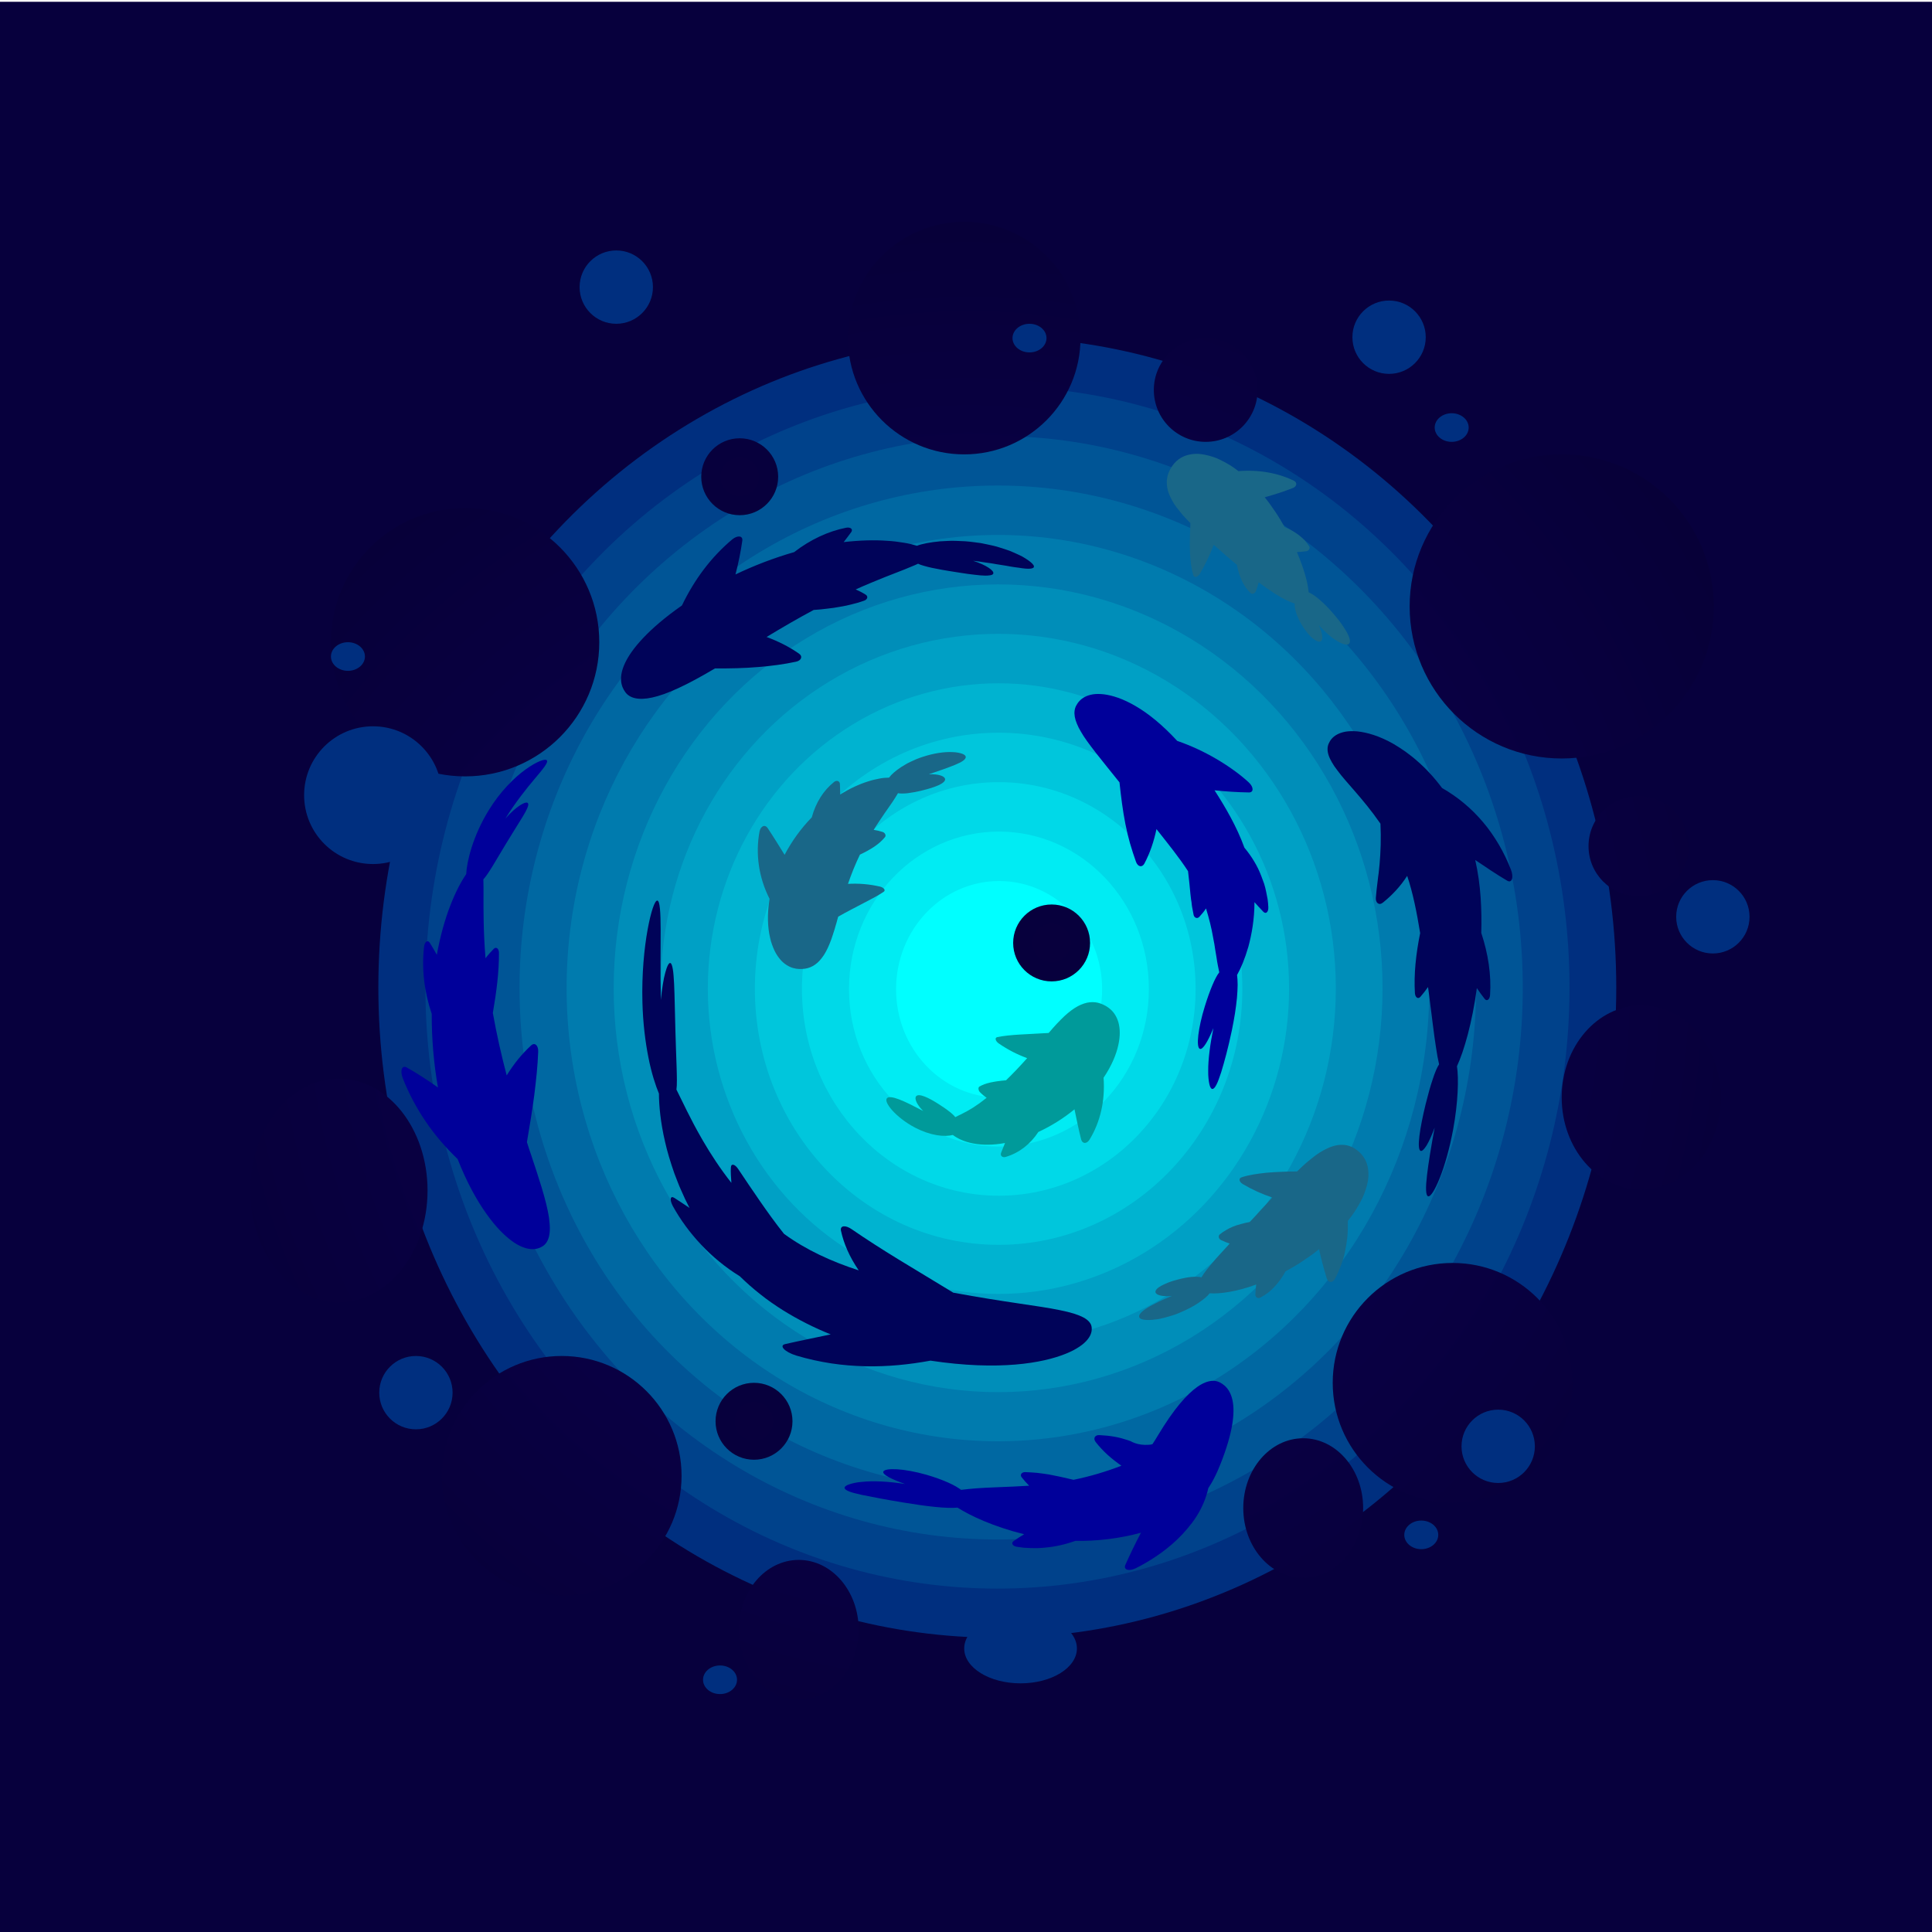<?xml version="1.0" encoding="utf-8"?>
<!-- Generator: Adobe Illustrator 24.3.0, SVG Export Plug-In . SVG Version: 6.00 Build 0)  -->
<svg version="1.1" xmlns="http://www.w3.org/2000/svg" xmlns:xlink="http://www.w3.org/1999/xlink" x="0px" y="0px"
	 viewBox="0 0 1080 1080" style="enable-background:new 0 0 1080 1080;" xml:space="preserve">
<style type="text/css">
	.st0{fill:url(#SVGID_1_);}
	.st1{fill:url(#SVGID_2_);}
	.st2{fill:url(#SVGID_3_);}
	.st3{fill:#4D4D4D;}
	.st4{fill:#002F7F;}
	.st5{fill:#00428B;}
	.st6{fill:#005596;}
	.st7{fill:#0068A2;}
	.st8{fill:#007BAE;}
	.st9{fill:#008EB9;}
	.st10{fill:#00A0C5;}
	.st11{fill:#00B3D0;}
	.st12{fill:#00C6DC;}
	.st13{fill:#00D9E8;}
	.st14{fill:#00ECF3;}
	.st15{fill:#00FFFF;}
	.st16{fill:#000359;}
	.st17{fill:#00009A;}
	.st18{fill:#196788;}
	.st19{fill:#009A9A;}
	.st20{fill:url(#SVGID_4_);}
	.st21{fill:url(#SVGID_5_);}
	.st22{fill:url(#SVGID_6_);}
	.st23{fill:url(#SVGID_7_);}
	.st24{fill:url(#SVGID_8_);}
	.st25{fill:url(#SVGID_9_);}
	.st26{fill:url(#SVGID_10_);}
	.st27{fill:url(#SVGID_11_);}
	.st28{fill:url(#SVGID_12_);}
	.st29{fill:url(#SVGID_13_);}
	.st30{fill:url(#SVGID_14_);}
	.st31{fill:url(#SVGID_15_);}
	.st32{fill:url(#SVGID_16_);}
	.st33{fill:url(#SVGID_17_);}
	.st34{fill:url(#SVGID_18_);}
</style>
<g id="Слой_1">
	<g>
		<radialGradient id="SVGID_1_" cx="538.5" cy="542" r="541.25" gradientUnits="userSpaceOnUse">
			<stop  offset="0" style="stop-color:#08003D"/>
			<stop  offset="1" style="stop-color:#07003D"/>
		</radialGradient>
		<rect x="-3" y="1" class="st0" width="1083" height="1082"/>
	</g>
	<radialGradient id="SVGID_2_" cx="434" cy="266.5" r="12.253" gradientUnits="userSpaceOnUse">
		<stop  offset="0" style="stop-color:#08003D"/>
		<stop  offset="1" style="stop-color:#07003D"/>
	</radialGradient>
	<ellipse class="st1" cx="434" cy="266.5" rx="12" ry="12.5"/>
	<radialGradient id="SVGID_3_" cx="379" cy="279" r="14" gradientUnits="userSpaceOnUse">
		<stop  offset="0" style="stop-color:#08003D"/>
		<stop  offset="1" style="stop-color:#07003D"/>
	</radialGradient>
	<circle class="st2" cx="379" cy="279" r="14"/>
</g>
<g id="Слой_2">
	<path class="st3" d="M557.36-36.4c21.1-6.62,41.82-18.47,62.52-34.99c70.7-2.51,83.1-25.87,83.1-42.57
		c0-15.45-17.49-32.47-76.81-36.5c-22.79-19.22-45.57-32.87-68.81-40.15c-5.26-1.65-8.72,1.75-6.44,6.48
		c5.65,11.71,12.38,22.82,19.99,33.44c-16.64,0.76-33.77,2.16-50.42,4.06c-16.93-6.71-33.02-9.73-48.42-8.41
		c-3.52,0.3-5.15,3.53-3,6.1c2.5,3.01,5.14,5.86,7.89,8.57c-10.41,1.85-20.16,3.87-28.89,6c-0.65,0.16-1.29,0.32-1.92,0.47
		c-12.46,3.12-22.74,6.48-29.85,9.92c-4.91-3.71-17.4-7.41-32.36-9.23c-19.79-2.4-36.4-0.59-37.1,4.05
		c-0.51,3.42,7.76,7.42,20.07,10.25c-29.33,0.11-52.93,4.7-52.93,10.36c0,5.72,24.18,10.36,54,10.36c21.1,0,39.35-2.32,48.24-5.71
		c12.2,6.22,33.88,12.61,59.81,18.08c-2.78,2.74-5.44,5.61-7.96,8.65c-2.14,2.58-0.51,5.8,3,6.1c14.65,1.25,29.92-1.41,45.95-7.45
		C533.93-76,551.4-74,568.38-72.72c-6.58,9.52-12.45,19.45-17.47,29.85C548.64-38.15,552.1-34.75,557.36-36.4z"/>
	<g>
		<ellipse class="st4" cx="557.5" cy="552" rx="346" ry="363.5"/>
		<ellipse class="st5" cx="557.59" cy="552.09" rx="319.78" ry="335.95"/>
		<ellipse class="st6" cx="557.68" cy="552.18" rx="293.56" ry="308.41"/>
		<ellipse class="st7" cx="557.77" cy="552.27" rx="267.34" ry="280.86"/>
		<ellipse class="st8" cx="557.86" cy="552.36" rx="241.12" ry="253.32"/>
		<ellipse class="st9" cx="557.95" cy="552.45" rx="214.9" ry="225.77"/>
		<ellipse class="st10" cx="558.05" cy="552.55" rx="188.68" ry="198.23"/>
		<ellipse class="st11" cx="558.14" cy="552.64" rx="162.46" ry="170.68"/>
		<ellipse class="st12" cx="558.23" cy="552.73" rx="136.25" ry="143.14"/>
		<ellipse class="st13" cx="558.32" cy="552.82" rx="110.03" ry="115.59"/>
		<ellipse class="st14" cx="558.41" cy="552.91" rx="83.81" ry="88.05"/>
		<ellipse class="st15" cx="558.5" cy="553" rx="57.59" ry="60.5"/>
	</g>
</g>
<g id="Слой_3">
	<g>
		<g>
			<g>
				<path class="st16" d="M445.1,757.76c6.54,1.96,13.06,3.38,19.5,4.37c6.44,0.98,12.8,1.46,19.06,1.62
					c12.55,0.27,24.6-0.95,36.47-3.14c19.24,2.9,35.06,3.23,47.52,2.18c12.48-1.05,21.6-3.42,28.03-6c1.61-0.66,3.05-1.31,4.35-1.98
					c1.29-0.69,2.44-1.38,3.44-2.06c2.02-1.33,3.48-2.72,4.53-4.03c2.1-2.62,2.52-5,2.2-7.06c-0.31-1.91-1.76-3.7-4.6-5.22
					c-1.42-0.74-3.2-1.47-5.36-2.15c-2.16-0.64-4.71-1.31-7.69-1.89c-11.95-2.51-30.59-4.39-59.68-9.8
					c-10.72-6.51-20.82-12.64-30.44-18.47c-9.56-5.86-18.35-11.49-26.24-16.93c-3.5-2.48-6.66-2.21-6.09,0.73
					c1.54,7.27,4.85,14.79,9.93,22.21c-15.1-4.89-29.48-11.45-41.79-20.44c-4.95-6.23-9.34-12.38-13.53-18.42
					c-4.17-6.05-8.17-11.95-12.1-17.85c-1.8-2.67-3.9-3.24-4.04-0.84c-0.03,0.7-0.06,1.41-0.07,2.12c0.01,0.7,0.03,1.41,0.06,2.13
					c0.06,1.43,0.15,2.9,0.29,4.39c-6.23-7.91-11.48-15.95-15.85-23.46c-0.32-0.56-0.64-1.11-0.95-1.66
					c-6.22-10.78-10.54-20.35-13.91-27.01c0.37-2.67,0.26-7.17,0.08-12.9c-0.15-5.73-0.51-12.66-0.67-20.22
					c-0.29-9.99-0.4-19.16-0.72-25.97c-0.19-3.4-0.37-6.22-0.72-8.23c-0.35-2.01-0.77-3.23-1.34-3.43c-0.85-0.3-1.87,1.65-2.85,5.28
					c-0.25,0.91-0.5,1.92-0.74,3.03c-0.22,1.11-0.44,2.31-0.65,3.6c-0.45,2.58-0.79,5.51-1.08,8.71
					c-0.41-15.21-0.1-28.99-0.14-39.02c-0.01-10.03-0.42-16.34-1.85-16.52c-1.39-0.18-3.57,5.97-5.44,16.24
					c-1.86,10.26-3.33,24.67-2.9,40.71c0.29,11.33,1.59,21.9,3.34,30.7c1.71,8.81,4.05,15.8,5.89,20.25
					c0.03,6.7,0.87,16.02,3.44,27.04c1.24,5.52,3.03,11.42,5.21,17.64c0.59,1.54,1.2,3.1,1.81,4.69c0.31,0.79,0.61,1.6,0.95,2.39
					c0.35,0.79,0.7,1.59,1.05,2.39c0.71,1.6,1.42,3.23,2.19,4.86c0.81,1.61,1.63,3.24,2.45,4.89c-2.82-1.93-5.71-3.75-8.43-5.56
					c-2.34-1.52-2.83,0.91-0.88,4.59c4.19,7.56,9.46,14.79,15.71,21.44c6.25,6.65,13.51,12.7,21.69,17.73
					c3.59,3.49,7.38,6.88,11.42,10.03c3.99,3.23,8.24,6.12,12.55,8.87c8.67,5.4,17.76,9.97,26.87,13.61
					c-8.78,1.86-17.3,3.56-25.37,5.4C435.27,752.11,438.55,755.74,445.1,757.76z"/>
			</g>
		</g>
	</g>
	<g>
		<g>
			<g>
				<path class="st17" d="M634.9,876.65c1.94-0.96,3.85-1.99,5.71-3.09c1.9-1.11,3.84-2.32,5.8-3.64c3.92-2.65,7.88-5.71,11.73-9.41
					c1.91-1.82,3.8-3.84,5.59-5.97c0.44-0.52,0.89-1.09,1.33-1.65c0.48-0.59,1-1.2,1.43-1.79c0.87-1.21,1.73-2.38,2.49-3.63
					c3.1-4.93,5.3-10.21,6.46-15.57c0.59-0.9,1.16-1.81,1.69-2.72c0.26-0.45,0.53-0.92,0.77-1.34c0.22-0.4,0.43-0.8,0.64-1.2
					c0.82-1.57,1.5-3.01,2.09-4.34c1.17-2.67,1.96-4.74,2.78-6.89c1.59-4.24,2.82-8.07,3.75-11.54c1.86-6.93,2.51-12.39,2.34-16.7
					c-0.34-8.61-3.96-12.59-7.7-14.44c-3.46-1.71-8.33-1.02-14.64,4.19c-3.15,2.61-6.67,6.35-10.55,11.49
					c-1.94,2.57-3.97,5.49-6.09,8.79c-1.06,1.65-2.15,3.41-3.25,5.24c-1.08,1.8-2.09,3.45-3.02,4.83c-0.86,0.31-1.58,0.34-2.3,0.39
					c-0.72,0.05-1.41,0.06-2.09,0.04c-1.35-0.04-2.65-0.24-3.81-0.51c-1.18-0.29-2.26-0.67-3.21-1.12c-0.25-0.1-0.43-0.28-0.65-0.39
					l-0.79-0.28l-0.78-0.27c-0.27-0.09-0.54-0.18-0.81-0.27c-2.13-0.7-4.44-1.3-6.94-1.75c-1.26-0.22-2.59-0.41-3.96-0.55
					c-1.44-0.13-2.88-0.23-4.29-0.32c-2.53-0.17-3.71,1.83-2.12,3.88c2,2.53,4.2,4.91,6.62,7.11c1.21,1.11,2.47,2.15,3.78,3.18
					c1.29,1.02,2.62,2,3.98,2.93c-1.99,0.78-4.2,1.59-6.4,2.34c-2.2,0.74-4.43,1.46-6.69,2.13c-4.5,1.33-9.09,2.47-13.68,3.42
					c-4.9-1.21-9.42-2.17-13.84-3c-1.11-0.2-2.2-0.36-3.29-0.48c-1.08-0.12-2.2-0.32-3.29-0.42c-1.09-0.12-2.18-0.2-3.27-0.24
					c-1.09-0.05-2.2-0.14-3.29-0.16c-2-0.05-3.12,1.46-2.02,2.87c1.29,1.64,2.69,3.21,4.2,4.73c-6.2,0.35-12.15,0.67-17.62,0.84
					c-0.4,0.02-0.8,0.03-1.2,0.05c-7.81,0.32-14.49,0.7-19.22,1.52c-2.7-2.41-10.02-5.82-19.32-8.52
					c-6.17-1.76-12.02-2.82-16.45-3.08c-4.43-0.24-7.35,0.19-7.72,1.35c-0.27,0.84,0.91,1.86,3.06,3.07
					c2.16,1.19,5.32,2.45,9.08,3.81c-9.25-1.46-17.79-1.88-23.94-1.2c-3.07,0.21-5.55,0.83-7.24,1.38c-1.7,0.58-2.61,1.23-2.61,1.94
					c0,0.72,0.95,1.42,2.62,2.07c1.68,0.68,4.07,1.19,7.03,1.9c5.91,1.21,14.02,2.75,23.14,4.24c6.45,1.05,12.56,1.96,17.8,2.47
					c5.24,0.54,9.61,0.68,12.55,0.4c7.04,4.49,19.91,10.58,37.23,14.88c-1.98,1.18-3.93,2.43-5.83,3.77
					c-1.61,1.13-0.68,2.85,1.76,3.24c1.27,0.2,2.55,0.38,3.83,0.52c1.3,0.11,2.64,0.17,3.97,0.21c1.33,0.04,2.67,0.04,4.02,0.02
					c1.35-0.04,2.74-0.17,4.12-0.3c5.5-0.47,11.19-1.77,16.73-3.76c12.13,0.22,24.69-1.29,36.7-4.55
					c-3.16,6.04-6.06,11.98-8.72,17.98C627.89,877.5,631,878.56,634.9,876.65z"/>
			</g>
		</g>
	</g>
	<g>
		<g>
			<g>
				<path class="st16" d="M844.56,485.95c-1.8-4.58-3.99-9.16-6.57-13.61c-2.63-4.46-5.59-8.79-8.9-12.68
					c-6.59-7.83-14.42-14.29-22.96-19.15c-4.57-6.09-9.24-11.1-13.86-15.07c-2.24-2.06-4.58-3.74-6.73-5.36
					c-2.19-1.57-4.37-2.88-6.38-4.12c-8.24-4.73-15.16-6.55-20.36-7.12c-2.65-0.21-4.86-0.15-6.74,0.17
					c-1.9,0.36-3.45,0.93-4.7,1.62c-2.51,1.38-3.89,3.28-4.69,5.21c-0.74,1.78-0.77,3.94,0.04,6.4c0.4,1.24,1.04,2.52,1.86,3.94
					c0.81,1.45,1.85,2.97,3.12,4.58c2.46,3.38,5.87,7.11,9.97,11.86c4.1,4.75,8.94,10.48,14.02,17.82
					c0.41,8.36,0.1,15.88-0.49,22.58c-0.14,1.68-0.38,3.33-0.5,4.89c-0.21,1.59-0.44,3.12-0.58,4.61c-0.4,3.07-0.74,6.12-1,9.29
					c-0.25,2.84,1.73,4.49,3.85,2.82c5.2-4.15,9.86-9.11,13.66-15.01c3.22,9.52,5.39,20.55,7.25,31.98
					c-2.41,11.98-3.55,22.97-2.93,33.55c0.17,2.41,1.75,3.56,3.06,2.09c1.5-1.72,2.92-3.55,4.28-5.48c0.24,1.82,0.48,3.61,0.72,5.38
					c0.22,1.76,0.43,3.5,0.64,5.2c0.22,1.7,0.44,3.36,0.65,5c0.2,1.63,0.4,3.22,0.59,4.77c0.06,0.46,0.12,0.91,0.18,1.36
					c0.29,2.2,0.57,4.32,0.83,6.36c0.27,2.02,0.57,3.94,0.85,5.75c0.51,3.61,1.11,6.77,1.72,9.38c-1.12,1.65-2.37,4.63-3.61,8.49
					c-1.33,3.84-2.59,8.57-3.89,13.71c-3.33,13.6-5.03,25.15-2.88,26.16c0.8,0.36,2-0.78,3.42-3.06c1.38-2.29,2.95-5.73,4.48-9.94
					c-1.92,10.35-3.48,19.73-4.28,26.65c-0.82,6.9-0.76,11.37,0.62,11.76c1.36,0.39,3.82-3.5,6.51-10.21
					c2.69-6.71,5.46-16.28,7.47-27.07c2.82-15.28,3.18-28.8,2.15-35.42c3.95-8.55,8.5-24.3,11.12-43.68
					c1.37,2.07,2.82,4.07,4.33,5.99c1.24,1.63,2.93,0.42,3.06-2.25c0.71-11.12-1.02-22.78-4.92-34.59
					c0.19-6.38,0.11-13.01-0.36-19.85c-0.48-6.84-1.42-13.88-3.02-20.91c6.07,4.11,11.98,8.11,17.87,11.56
					C845.14,493.85,846.36,490.54,844.56,485.95z"/>
			</g>
		</g>
	</g>
	<g>
		<g>
			<g>
				<path class="st16" d="M409.36,301.5c-11.88,9.96-21.2,22.5-28.15,36.95c-9.64,6.73-16.62,12.84-21.68,18.2
					c-5.07,5.36-8.23,9.98-10.1,13.92c-3.73,7.88-2.31,13.08,0.18,16.43c2.31,3.1,6.98,4.67,14.98,2.92
					c8.02-1.72,19.3-6.88,35.08-16.27c8.52,0.05,16.55-0.12,24.06-0.77c7.53-0.6,14.57-1.54,21.18-2.97
					c2.99-0.59,3.96-2.97,1.76-4.51c-5.49-3.84-11.55-6.88-18.15-9.33c8.62-5.21,17.51-10.39,26.33-15.1
					c2.67-0.16,5.24-0.42,7.72-0.75c2.49-0.25,4.87-0.62,7.19-1.06c2.34-0.37,4.59-0.86,6.79-1.45c2.21-0.51,4.36-1.15,6.45-1.91
					c1.92-0.63,2.46-2.4,0.93-3.37c-1.79-1.15-3.65-2.08-5.6-2.94c2.86-1.34,5.69-2.45,8.4-3.63c2.71-1.17,5.35-2.14,7.84-3.21
					c0.37-0.16,0.74-0.3,1.1-0.43c3.59-1.35,6.89-2.74,9.85-3.85c1.48-0.58,2.86-1.19,4.15-1.72c1.29-0.51,2.47-1.02,3.54-1.53
					c0.79,0.41,1.87,0.8,3.18,1.15c1.31,0.38,2.85,0.81,4.56,1.16c1.74,0.34,3.63,0.7,5.62,1.09c1.01,0.19,2.05,0.37,3.11,0.53
					c1.07,0.15,2.16,0.32,3.26,0.53c2.93,0.54,5.74,0.83,8.29,1.27c2.56,0.37,4.9,0.56,6.87,0.79c1.99,0.18,3.66,0.18,4.89,0.01
					c1.22-0.11,2.01-0.42,2.24-0.96c0.7-1.6-3.75-4.78-11.24-7.21c1.14,0.15,2.27,0.24,3.38,0.42c1.1,0.17,2.19,0.34,3.26,0.51
					c1.07,0.15,2.13,0.3,3.16,0.44c1.04,0.13,2.03,0.36,3.02,0.51c1.96,0.35,3.85,0.59,5.61,0.89c1.75,0.34,3.39,0.62,4.91,0.83
					c0.76,0.1,1.49,0.19,2.18,0.28c0.68,0.12,1.33,0.22,1.94,0.3c1.23,0.16,2.31,0.25,3.22,0.27c1.83,0.02,2.98-0.26,3.25-0.92
					c0.27-0.66-0.4-1.64-1.87-2.85c-0.74-0.61-1.67-1.27-2.8-1.98c-0.56-0.35-1.16-0.73-1.82-1.09c-0.66-0.34-1.37-0.68-2.11-1.03
					c-1.49-0.7-3.15-1.43-4.95-2.17c-1.82-0.66-3.79-1.28-5.88-1.93c-2.08-0.69-4.32-1.14-6.63-1.64c-1.16-0.24-2.34-0.49-3.54-0.72
					c-1.21-0.16-2.44-0.33-3.68-0.49c-1.76-0.2-3.49-0.47-5.19-0.55c-1.7-0.09-3.36-0.16-4.98-0.21c-0.81-0.02-1.6-0.05-2.39-0.05
					c-0.78,0.03-1.55,0.05-2.31,0.08c-1.51,0.06-2.96,0.14-4.35,0.23c-5.54,0.52-10,1.38-12.85,2.48c-2.05-0.63-4.53-1.29-7.34-1.71
					c-1.41-0.23-2.92-0.45-4.51-0.66c-1.59-0.22-3.25-0.29-5-0.42c-7-0.51-15.2-0.28-24.09,0.73c0.73-0.92,1.44-1.84,2.14-2.79
					c0.7-0.92,1.4-1.84,2.07-2.79c1.14-1.6-0.34-2.9-2.8-2.46c-10.14,1.98-20.13,6.71-29.12,13.65
					c-11.19,3.19-22.39,7.51-32.79,12.48c1.65-6.29,2.93-12.61,3.82-18.84C415.37,299.46,412.37,299.05,409.36,301.5z"/>
			</g>
		</g>
	</g>
	<g>
		<g>
			<g>
				<path class="st17" d="M225.15,602.72c0.79,2.14,1.75,4.22,2.69,6.3c0.97,2.07,1.92,4.13,3.01,6.14
					c2.2,4.02,4.46,7.96,7.09,11.73c5.09,7.59,11.21,14.6,17.88,21.04c5.22,13.28,10.82,23.21,16.05,30.53
					c5.19,7.35,10.01,12.12,14.14,15.16c2.03,1.54,3.98,2.6,5.73,3.33c1.75,0.73,3.33,1.13,4.76,1.27c2.85,0.28,5.1-0.45,6.86-1.57
					c1.63-1.03,2.88-2.79,3.52-5.42c0.32-1.31,0.49-2.84,0.49-4.6c0-0.88-0.05-1.81-0.14-2.81c-0.07-1.01-0.19-2.08-0.35-3.22
					c-0.68-4.53-2.07-10.11-4.16-17.02c-0.51-1.73-1.09-3.54-1.72-5.42c-0.58-1.91-1.21-3.91-1.92-5.98
					c-0.73-2.06-1.39-4.27-2.16-6.54c-0.39-1.14-0.79-2.3-1.19-3.49c-0.39-1.2-0.78-2.42-1.18-3.67c1.55-9.22,3.03-17.97,4.11-26.32
					c1.03-8.35,1.91-16.37,2.19-24.18c0.19-3.53-1.91-5.47-3.96-3.58c-2.54,2.35-4.97,4.93-7.27,7.73c-2.24,2.79-4.37,5.8-6.38,9.02
					c-3.01-11.37-5.66-23.22-7.74-34.9c1.06-6.19,1.92-11.89,2.52-17.45c0.6-5.55,0.92-10.88,0.9-16.13c0-2.39-1.54-3.63-2.92-2.25
					c-1.6,1.62-3.17,3.37-4.59,5.25c-0.62-7.39-0.92-14.37-1.04-20.68c-0.01-0.47-0.01-0.93-0.02-1.39
					c-0.18-9.02,0.05-16.59-0.14-22.05c2.78-2.92,7.2-10.92,12.61-19.85c3.57-5.92,6.93-11.15,9.32-15.09
					c0.57-1.01,1.13-1.89,1.57-2.72c0.45-0.82,0.79-1.59,1.07-2.23c0.56-1.28,0.7-2.22,0.33-2.69c-1.02-1.37-6.54,1.68-12.6,8.62
					c5.68-9.18,11.8-16.79,16.43-22.28c4.62-5.49,7.63-9.05,6.77-10.25c-0.78-1.12-5.51,0.46-11.91,5.07
					c-3.21,2.29-6.75,5.39-10.29,9.21c-3.55,3.81-7.09,8.35-10.22,13.45c-4.46,7.2-7.57,14.46-9.58,20.73
					c-2,6.28-2.94,11.57-3.1,15.12c-2.83,4.1-6.05,10.16-8.99,17.83c-2.96,7.67-5.57,16.95-7.43,27.27
					c-1.28-2.29-2.55-4.53-3.94-6.7c-1.13-1.85-2.88-0.65-3.2,2.26c-1.4,12.06,0.05,24.93,4.29,37.48
					c-0.06,13.57,1.11,27.64,3.48,41.13c-2.88-2.07-5.82-4.04-8.73-5.91c-2.88-1.88-5.79-3.64-8.73-5.27
					C224.66,595.26,223.52,598.46,225.15,602.72z"/>
			</g>
		</g>
	</g>
	<g>
		<g>
			<g>
				<path class="st17" d="M698.04,437.34c-2.86-2.63-5.72-4.88-8.73-7.02c-2.99-2.14-6.17-4.2-9.49-6.14
					c-6.64-3.88-13.92-7.31-21.75-10.02c-8.33-9.04-16.28-15.42-23.33-19.49c-7.01-4.12-13.04-5.96-17.69-6.55
					c-2.37-0.26-4.36-0.25-6.11,0.02c-1.76,0.29-3.22,0.78-4.44,1.41c-2.44,1.26-3.93,3.06-4.9,4.9c-0.9,1.71-1.21,3.8-0.79,6.23
					c0.21,1.22,0.61,2.5,1.19,3.89c0.56,1.43,1.32,2.94,2.29,4.53c1.88,3.32,4.62,6.95,8.14,11.53c3.54,4.57,7.96,9.91,13.37,16.71
					c0.88,8.16,1.83,15.83,3.29,23.22c0.36,1.85,0.76,3.66,1.19,5.49c0.43,1.81,0.9,3.6,1.41,5.4c1.02,3.57,2.2,7.09,3.32,10.25
					c1.01,2.87,3.41,3.41,4.69,1.08c3.11-5.84,5.31-12.33,6.78-19.3c6.45,8.16,12.72,15.92,17.64,23.51
					c0.55,4.86,1.03,9.07,1.36,12.97c0.08,0.99,0.2,1.95,0.34,2.9c0.08,0.47,0.16,0.94,0.24,1.41c0.04,0.48,0.09,0.96,0.15,1.44
					c0.21,1.92,0.73,3.7,1.01,5.64c0.33,1.72,2.03,2.42,3.19,1.19c0.68-0.72,1.34-1.48,1.97-2.27c0.63-0.79,1.29-1.62,1.79-2.45
					c1.68,5.48,3.07,10.93,3.94,16.09c0.07,0.38,0.14,0.76,0.21,1.13c0.18,0.92,0.35,1.83,0.52,2.71c0.14,0.9,0.27,1.78,0.4,2.64
					c0.26,1.72,0.6,3.36,0.82,4.93c0.43,3.13,1.05,5.9,1.52,8.22c-2.27,2.79-5.31,10.06-8.1,19.1c-3.71,11.97-4.99,22.8-2.74,23.68
					c1.61,0.63,4.58-4.24,7.56-11.63c-1.86,9.17-2.95,17.63-2.9,23.84c-0.06,3.09,0.25,5.63,0.62,7.38
					c0.39,1.76,0.94,2.76,1.65,2.83c0.71,0.08,1.51-0.79,2.34-2.41c0.85-1.62,1.65-3.97,2.63-6.91c1.81-5.86,4.02-14.03,5.95-23.32
					c0.68-3.27,1.27-6.51,1.76-9.55c0.47-3.07,0.85-5.98,1.11-8.67c0.23-2.71,0.37-5.17,0.39-7.33c-0.02-2.18-0.12-4.05-0.32-5.53
					c2.12-3.7,4.37-9.05,6.34-15.86c1.83-6.84,3.38-15.21,3.39-24.85c1.62,1.81,3.23,3.6,4.95,5.37c1.45,1.5,2.94,0.14,2.79-2.61
					c-0.1-1.43-0.14-2.85-0.38-4.3c-0.24-1.45-0.52-2.9-0.84-4.35c-0.34-1.45-0.62-2.9-1.1-4.34c-0.49-1.44-1.02-2.87-1.58-4.3
					c-0.58-1.42-1.12-2.85-1.82-4.25c-0.7-1.39-1.43-2.78-2.25-4.1c-1.59-2.68-3.42-5.19-5.39-7.56
					c-4.36-11.97-10.69-22.72-16.71-32.08c6.39,0.68,12.77,1.09,19.13,1.19C700.93,443.09,700.89,439.96,698.04,437.34z"/>
			</g>
		</g>
	</g>
	<g>
		<g>
			<g>
				<path class="st18" d="M424.59,464.78c-2.35,12.51-0.46,25.75,5.6,37.68c-1.43,8.87-1.04,16.11,0.28,21.68
					c0.16,0.7,0.31,1.37,0.49,2.01c0.2,0.65,0.4,1.27,0.61,1.87c0.42,1.19,0.87,2.29,1.34,3.3c0.96,2.01,2.1,3.66,3.22,4.99
					c1.1,1.34,2.36,2.36,3.57,3.14c1.22,0.78,2.44,1.32,3.63,1.67c2.39,0.7,4.7,0.68,6.77,0.37c1.91-0.29,3.81-1.04,5.59-2.3
					c0.89-0.63,1.74-1.39,2.55-2.28c0.4-0.44,0.8-0.92,1.17-1.43c0.4-0.51,0.8-1.06,1.18-1.64c1.48-2.32,2.84-5.2,4.11-8.73
					c0.33-0.88,0.64-1.8,0.93-2.77c0.31-0.97,0.67-1.97,0.97-3.03c0.15-0.53,0.3-1.07,0.45-1.62c0.17-0.55,0.34-1.11,0.51-1.68
					c0.33-1.15,0.61-2.35,1-3.59c1.35-0.76,2.66-1.49,3.94-2.2c1.3-0.69,2.55-1.36,3.77-2c1.18-0.65,2.39-1.25,3.53-1.84
					c1.16-0.59,2.19-1.18,3.28-1.72c4.25-2.21,7.9-4.11,10.82-6.09c1.37-0.83,0.29-2.43-2.09-2.99c-5.95-1.35-11.82-1.84-17.78-1.49
					c1.87-5.46,4.1-11.02,6.67-16.35c6.16-2.93,10.68-5.73,13.99-9.76c0.77-0.89,0.12-2.46-1.31-2.92
					c-1.69-0.55-3.32-0.91-4.99-1.17c1-1.7,2.11-3.25,3.11-4.84c1.02-1.57,2.09-3.01,3.04-4.49c0.14-0.22,0.3-0.41,0.44-0.62
					c0.73-1.01,1.41-2,2.06-2.97c0.64-0.98,1.31-1.85,1.9-2.74c0.6-0.87,1.13-1.76,1.65-2.55c0.52-0.79,0.98-1.56,1.38-2.29
					c0.66,0.15,1.47,0.21,2.4,0.19c0.95,0.01,2.03-0.06,3.18-0.2c0.58-0.07,1.18-0.17,1.79-0.28c0.62-0.1,1.27-0.19,1.93-0.31
					c1.32-0.22,2.66-0.6,4.09-0.89c1.87-0.42,3.59-0.97,5.18-1.42c1.58-0.5,2.97-1.06,4.15-1.56c1.17-0.53,2.1-1.11,2.73-1.69
					c0.63-0.55,0.96-1.13,0.89-1.71c-0.2-1.72-3.87-2.95-9.14-2.68c5.71-1.92,10.86-3.73,14.65-5.27c0.47-0.2,0.92-0.41,1.35-0.61
					c0.43-0.18,0.83-0.37,1.21-0.55c0.75-0.37,1.4-0.75,1.93-1.12c1.05-0.75,1.62-1.5,1.55-2.2c-0.07-0.71-0.79-1.31-2.06-1.77
					c-0.64-0.23-1.41-0.43-2.3-0.59c-0.45-0.08-0.93-0.16-1.43-0.21c-0.5-0.04-1.04-0.07-1.59-0.09
					c-4.48-0.26-10.63,0.61-17.05,2.77c-1.13,0.4-2.25,0.77-3.3,1.22c-1.06,0.46-2.08,0.92-3.07,1.39c-0.49,0.24-0.97,0.47-1.45,0.7
					c-0.47,0.25-0.92,0.51-1.36,0.77c-0.89,0.51-1.73,1.02-2.53,1.53c-3.15,2.1-5.49,4.14-6.74,5.89c-1.55,0.02-3.38,0.12-5.36,0.52
					c-1.99,0.37-4.22,0.86-6.55,1.65c-4.73,1.46-10,3.9-15.43,7.24c0-0.96-0.02-1.93-0.04-2.91c-0.01-0.96-0.04-1.93-0.08-2.91
					c-0.07-1.67-1.75-2.33-3.19-1.24c-5.9,4.64-10.33,11.59-12.54,19.84c-5.95,6.09-11.2,13.32-15.2,20.96
					c-1.5-2.46-3.03-4.95-4.62-7.44c-1.61-2.5-3.13-4.96-4.79-7.43C427.69,460.68,425.24,461.67,424.59,464.78z"/>
			</g>
		</g>
	</g>
	<g>
		<g>
			<g>
				<path class="st18" d="M746.14,715.05c1.25-2.32,2.35-4.74,3.32-7.25c0.48-1.26,0.93-2.53,1.33-3.83
					c0.39-1.32,0.72-2.68,1.02-4.05c0.6-2.74,1.06-5.57,1.37-8.45c0.27-2.92,0.33-5.95,0.28-9.01c1.2-1.53,2.37-2.95,3.32-4.42
					c0.97-1.46,1.84-2.88,2.63-4.24c0.79-1.36,1.49-2.67,2.11-3.92c0.59-1.28,1.08-2.53,1.5-3.71c0.85-2.37,1.41-4.53,1.72-6.5
					c0.29-1.98,0.28-3.82,0.12-5.44c-0.67-6.52-4.28-10.15-7.83-12.35c-3.28-2.03-7.7-2.7-12.91-0.82
					c-1.32,0.46-2.62,1.12-4.09,1.88c-1.46,0.77-2.97,1.71-4.53,2.85c-0.78,0.57-1.57,1.19-2.38,1.86c-0.82,0.66-1.7,1.34-2.57,2.09
					c-0.88,0.75-1.77,1.55-2.67,2.4c-0.91,0.86-1.8,1.79-2.81,2.71c-3.2,0.01-6.22,0.08-9.06,0.22c-1.45,0.07-2.84,0.14-4.19,0.21
					c-1.37,0.08-2.69,0.18-3.98,0.3c-5.06,0.56-9.75,1.2-13.69,2.52c-1.85,0.52-1.58,2.53,0.56,3.8c5.36,3.17,10.78,5.61,16.47,7.52
					c-1.03,1.12-2.06,2.26-3.08,3.42c-1.05,1.12-2.11,2.26-3.18,3.4c-1.05,1.14-2.1,2.31-3.13,3.48c-1.08,1.12-2.15,2.25-3.2,3.39
					c-1.75,0.31-3.38,0.7-4.93,1.15c-1.59,0.4-3.07,0.88-4.46,1.45c-1.39,0.56-2.68,1.23-3.9,1.97c-1.25,0.69-2.4,1.49-3.47,2.39
					c-0.97,0.82-0.6,2.5,0.76,3.15c1.59,0.76,3.19,1.41,4.8,1.97c-1.37,1.45-2.69,2.9-3.95,4.33c-1.26,1.41-2.52,2.7-3.67,4.03
					l-0.51,0.58c-0.82,0.94-1.6,1.87-2.33,2.77c-0.73,0.91-1.45,1.72-2.1,2.55c-1.3,1.64-2.39,3.18-3.22,4.6
					c-0.63-0.19-1.43-0.29-2.35-0.3c-0.93-0.05-2-0.03-3.15,0.07c-2.31,0.18-4.94,0.75-7.74,1.47c-1.86,0.46-3.58,1-5.13,1.6
					c-1.54,0.61-2.89,1.26-4.03,1.84c-2.26,1.22-3.54,2.55-3.27,3.69c0.2,0.84,1.21,1.45,2.82,1.81c0.8,0.18,1.75,0.3,2.82,0.34
					c0.53,0.02,1.1,0.03,1.69,0.02c0.58-0.03,1.18-0.09,1.81-0.16c-1.32,0.59-2.63,1.11-3.89,1.64c-1.25,0.54-2.45,1.09-3.58,1.65
					c-1.13,0.55-2.19,1.14-3.19,1.66c-1,0.51-1.93,1.02-2.76,1.53c-3.34,2.03-5.24,3.97-4.86,5.33c0.39,1.38,3.1,1.88,7.23,1.57
					c1.03-0.08,2.15-0.21,3.34-0.39c1.18-0.21,2.42-0.51,3.72-0.85c1.3-0.34,2.65-0.73,4.04-1.16c0.69-0.23,1.4-0.46,2.11-0.69
					c0.7-0.27,1.41-0.56,2.12-0.86c4.03-1.69,7.69-3.51,10.54-5.5c2.88-1.94,5.1-3.73,6.29-5.39c5.81,0.43,15.39-0.97,26.04-4.91
					c-0.23,1.79-0.39,3.62-0.48,5.49c-0.08,1.59,1.38,2.56,2.76,1.84c1.43-0.75,2.81-1.62,4.13-2.59c1.33-0.97,2.53-2.15,3.71-3.38
					c2.34-2.48,4.49-5.32,6.24-8.71c1.62-0.89,3.25-1.81,4.88-2.75c1.65-0.92,3.18-2,4.77-3.03c1.57-1.04,3.13-2.11,4.68-3.19
					c1.53-1.1,2.98-2.28,4.44-3.44c1.2,5.44,2.64,10.94,4.31,16.33C742.47,717.11,744.84,717.31,746.14,715.05z"/>
			</g>
		</g>
	</g>
	<g>
		<g>
			<g>
				<path class="st18" d="M723.26,268.69c-8.54-4.14-19.02-6.24-30.99-5.34c-1.46-1.1-2.82-2.14-4.23-3.03
					c-1.43-0.87-2.81-1.65-4.14-2.35c-1.33-0.7-2.6-1.31-3.82-1.84c-1.24-0.52-2.5-0.89-3.66-1.23c-2.34-0.66-4.46-1.04-6.36-1.18
					c-1.92-0.12-3.72,0.1-5.26,0.42c-6.23,1.36-9.32,5.4-11.13,9.15c-1.67,3.48-2.02,7.89-0.27,12.61c0.22,0.59,0.47,1.18,0.76,1.78
					c0.31,0.61,0.63,1.23,0.95,1.86c0.68,1.3,1.5,2.63,2.49,3.96c0.49,0.67,1.03,1.34,1.61,2.01c0.56,0.72,1.15,1.48,1.8,2.23
					c0.64,0.75,1.34,1.51,2.08,2.27c0.38,0.38,0.76,0.76,1.15,1.15c0.39,0.41,0.79,0.83,1.19,1.26c-0.13,3.03-0.23,5.86-0.27,8.49
					c-0.05,2.67-0.06,5.29,0.04,7.66c0.05,1.19,0.12,2.34,0.21,3.44c0.09,1.16,0.21,2.28,0.35,3.36c0.29,2.18,0.7,4.13,1.25,6.04
					c0.49,1.77,2.47,1.41,3.73-0.71c1.55-2.64,2.98-5.34,4.27-8.02c1.28-2.67,2.43-5.37,3.45-8.13c1.04,0.9,2.09,1.81,3.15,2.73
					c1.05,0.96,2.12,1.91,3.21,2.85c2.19,1.87,4.41,3.76,6.62,5.65c0.64,3.28,1.54,6.28,2.78,8.91c1.24,2.59,2.83,4.9,4.81,6.82
					c0.9,0.87,2.52,0.31,3.04-1.09c0.61-1.64,1.13-3.27,1.56-4.88c3.05,2.29,6.04,4.39,8.85,6.19l0.62,0.39
					c4.02,2.52,7.72,4.39,10.66,5.3c-0.32,2.55,1.16,7.25,4.04,12.06c1.97,3.16,4.06,5.79,6.06,7.39c1.97,1.61,3.66,2.25,4.59,1.55
					c1.39-1.04,0.74-4.62-1.16-8.9c1.75,2.01,3.63,3.75,5.37,5.28c0.88,0.75,1.73,1.46,2.57,2.07c0.86,0.6,1.68,1.13,2.45,1.59
					c3.11,1.82,5.49,2.41,6.47,1.39c0.99-1.03,0.39-3.48-1.34-6.58c-0.43-0.77-0.94-1.59-1.51-2.43c-0.56-0.86-1.16-1.78-1.84-2.7
					c-1.33-1.87-2.95-3.74-4.66-5.76c-4.91-5.58-9.92-9.9-13.26-11.29c-0.38-5.37-2.7-13.39-6.55-22.48
					c1.7-0.07,3.43-0.22,5.19-0.46c1.5-0.2,2.38-1.68,1.68-2.78c-2.87-4.56-7.55-8.16-13.76-10.79c-1.63-2.83-3.25-5.67-5.17-8.45
					c-1.88-2.78-3.78-5.54-5.95-8.14c2.62-0.73,5.25-1.52,7.88-2.37c2.59-0.85,5.19-1.77,7.79-2.78
					C725.03,271.93,725.32,269.73,723.26,268.69z"/>
			</g>
		</g>
	</g>
	<g>
		<g>
			<g>
				<path class="st19" d="M609.02,637.12c6.08-9.88,8.83-21.99,7.88-34.65c4.61-6.87,7.1-13.05,8.23-18.21
					c1.16-5.16,0.98-9.32,0.12-12.55c-1.78-6.48-6.15-9.3-10.04-10.73c-1.81-0.66-3.83-0.93-5.97-0.71
					c-2.17,0.21-4.34,0.96-6.76,2.21c-2.36,1.28-4.84,3.12-7.51,5.58c-0.67,0.61-1.35,1.27-2.02,1.98
					c-0.71,0.69-1.43,1.42-2.14,2.21c-0.72,0.79-1.47,1.61-2.24,2.46c-0.38,0.44-0.76,0.88-1.15,1.34c-0.4,0.45-0.81,0.91-1.22,1.38
					c-12.26,0.77-21.65,0.85-28.66,2.31c-1.6,0.29-1.18,2.2,0.81,3.59c2.49,1.7,5.07,3.26,7.72,4.63c2.62,1.34,5.32,2.53,8.11,3.55
					c-3.71,4.18-7.69,8.39-11.8,12.38c-3.33,0.26-6.24,0.69-8.7,1.22c-2.47,0.55-4.49,1.28-6.21,2.31
					c-0.76,0.44-0.64,2.12,0.34,3.12c1.15,1.19,2.4,2.21,3.72,3.14c-1.31,1.05-2.59,2.03-3.85,2.95c-1.25,0.9-2.48,1.73-3.68,2.5
					c-0.18,0.12-0.35,0.22-0.53,0.33c-1.73,1.06-3.39,2.03-5,2.8c-0.4,0.21-0.8,0.42-1.18,0.62c-0.39,0.18-0.77,0.36-1.15,0.54
					c-0.75,0.36-1.47,0.76-2.14,1.07c-0.36-0.52-0.87-1.07-1.49-1.61c-0.62-0.57-1.34-1.2-2.15-1.77c-1.61-1.28-3.54-2.53-5.69-3.94
					c-2.83-1.8-5.55-3.35-7.81-4.2c-2.25-0.88-4.01-1.06-4.75-0.15c-1.07,1.32,0.43,4.76,3.96,8.23c-4.99-2.61-9.59-4.99-13.22-6.39
					c-3.62-1.41-6.27-1.81-7.11-0.67c-0.84,1.14,0.3,3.64,3.04,6.72c2.75,3.05,7.14,6.73,12.9,9.72c4.07,2.11,8.28,3.52,12,4.14
					c3.73,0.62,6.9,0.45,8.95-0.13c2.45,1.87,6.33,3.83,11.5,4.77c5.13,0.98,11.36,0.93,17.68-0.27c-0.7,1.76-1.43,3.58-2.19,5.49
					c-0.63,1.6,0.7,2.84,2.57,2.3c7.7-2.27,13.93-7.35,18.25-13.95c7.12-3.28,14.09-7.63,20.21-12.67c0.54,2.76,1.13,5.57,1.75,8.38
					c0.6,2.79,1.24,5.6,1.96,8.42C604.99,639.47,607.48,639.57,609.02,637.12z"/>
			</g>
		</g>
	</g>
	<radialGradient id="SVGID_4_" cx="541.571" cy="553.143" r="968.997" gradientUnits="userSpaceOnUse">
		<stop  offset="0" style="stop-color:#0D0055"/>
		<stop  offset="0.925" style="stop-color:#00001A"/>
	</radialGradient>
	<circle class="st20" cx="539" cy="189" r="65"/>
	<radialGradient id="SVGID_5_" cx="541.571" cy="553.143" r="968.997" gradientUnits="userSpaceOnUse">
		<stop  offset="0" style="stop-color:#0D0055"/>
		<stop  offset="1" style="stop-color:#00001A"/>
	</radialGradient>
	<circle class="st21" cx="674" cy="218" r="29"/>
	<radialGradient id="SVGID_6_" cx="777" cy="203.5" r="10.253" gradientUnits="userSpaceOnUse">
		<stop  offset="0" style="stop-color:#0D0055"/>
		<stop  offset="1" style="stop-color:#00001A"/>
	</radialGradient>
	<path class="st22" d="M777,203.5c0,8.01,0,14.5,0,14.5S777,211.51,777,203.5s0-14.5,0-14.5S777,195.49,777,203.5z"/>
	<radialGradient id="SVGID_7_" cx="541.571" cy="553.143" r="968.997" gradientUnits="userSpaceOnUse">
		<stop  offset="0" style="stop-color:#0D0055"/>
		<stop  offset="1" style="stop-color:#00001A"/>
	</radialGradient>
	<circle class="st23" cx="873" cy="339" r="85"/>
	<radialGradient id="SVGID_8_" cx="514.571" cy="648.143" r="968.997" gradientUnits="userSpaceOnUse">
		<stop  offset="0" style="stop-color:#0D0055"/>
		<stop  offset="1" style="stop-color:#00001A"/>
	</radialGradient>
	<circle class="st24" cx="260" cy="359" r="75"/>
	<radialGradient id="SVGID_9_" cx="541.571" cy="553.143" r="968.997" gradientUnits="userSpaceOnUse">
		<stop  offset="0" style="stop-color:#0D0055"/>
		<stop  offset="1" style="stop-color:#00001A"/>
	</radialGradient>
	<ellipse class="st25" cx="189.5" cy="665.5" rx="49.5" ry="62.5"/>
	<radialGradient id="SVGID_10_" cx="541.571" cy="553.143" r="968.997" gradientUnits="userSpaceOnUse">
		<stop  offset="0" style="stop-color:#0D0055"/>
		<stop  offset="1" style="stop-color:#00001A"/>
	</radialGradient>
	<circle class="st26" cx="314" cy="825" r="67"/>
	<radialGradient id="SVGID_11_" cx="541.571" cy="553.143" r="968.997" gradientUnits="userSpaceOnUse">
		<stop  offset="0" style="stop-color:#0D0055"/>
		<stop  offset="1" style="stop-color:#00001A"/>
	</radialGradient>
	<ellipse class="st27" cx="446.5" cy="911" rx="33.5" ry="39"/>
	<radialGradient id="SVGID_12_" cx="539.571" cy="552.143" r="968.997" gradientUnits="userSpaceOnUse">
		<stop  offset="0" style="stop-color:#0D0055"/>
		<stop  offset="1" style="stop-color:#00001A"/>
	</radialGradient>
	<ellipse class="st28" cx="728.5" cy="843" rx="33.5" ry="39"/>
	<radialGradient id="SVGID_13_" cx="541.571" cy="553.143" r="968.997" gradientUnits="userSpaceOnUse">
		<stop  offset="0" style="stop-color:#0D0055"/>
		<stop  offset="1" style="stop-color:#00001A"/>
	</radialGradient>
	<circle class="st29" cx="812" cy="773" r="67"/>
	<radialGradient id="SVGID_14_" cx="541.571" cy="553.143" r="968.997" gradientUnits="userSpaceOnUse">
		<stop  offset="0" style="stop-color:#0D0055"/>
		<stop  offset="1" style="stop-color:#00001A"/>
	</radialGradient>
	<ellipse class="st30" cx="917.5" cy="613.5" rx="44.5" ry="51.5"/>
	<radialGradient id="SVGID_15_" cx="541.571" cy="553.143" r="968.997" gradientUnits="userSpaceOnUse">
		<stop  offset="0" style="stop-color:#0D0055"/>
		<stop  offset="1" style="stop-color:#00001A"/>
	</radialGradient>
	<circle class="st31" cx="916" cy="473" r="28"/>
	<radialGradient id="SVGID_16_" cx="413.5" cy="266.5" r="21.5" gradientUnits="userSpaceOnUse">
		<stop  offset="0" style="stop-color:#08003D"/>
		<stop  offset="1" style="stop-color:#07003D"/>
	</radialGradient>
	<circle class="st32" cx="413.5" cy="266.5" r="21.5"/>
	<radialGradient id="SVGID_17_" cx="587.857" cy="527.107" r="21.5" gradientUnits="userSpaceOnUse">
		<stop  offset="0" style="stop-color:#08003D"/>
		<stop  offset="1" style="stop-color:#07003D"/>
	</radialGradient>
	<circle class="st33" cx="587.86" cy="527.11" r="21.5"/>
	<radialGradient id="SVGID_18_" cx="421.5" cy="794.5" r="21.5" gradientUnits="userSpaceOnUse">
		<stop  offset="0" style="stop-color:#08003D"/>
		<stop  offset="1" style="stop-color:#07003D"/>
	</radialGradient>
	<circle class="st34" cx="421.5" cy="794.5" r="21.5"/>
	<circle class="st4" cx="208.5" cy="444.5" r="38.5"/>
	<ellipse class="st4" cx="570.5" cy="921.5" rx="31.5" ry="19.5"/>
	<circle class="st4" cx="344.5" cy="160.5" r="20.5"/>
	<circle class="st4" cx="232.5" cy="778.5" r="20.5"/>
	<circle class="st4" cx="957.5" cy="512.5" r="20.5"/>
	<circle class="st4" cx="837.5" cy="808.5" r="20.5"/>
	<circle class="st4" cx="776.5" cy="188.5" r="20.5"/>
	<ellipse class="st4" cx="794.5" cy="858" rx="9.5" ry="8"/>
	<ellipse class="st4" cx="811.5" cy="239" rx="9.5" ry="8"/>
	<ellipse class="st4" cx="194.5" cy="367" rx="9.5" ry="8"/>
	<ellipse class="st4" cx="575.5" cy="189" rx="9.5" ry="8"/>
	<ellipse class="st4" cx="402.5" cy="939" rx="9.5" ry="8"/>
</g>
</svg>
